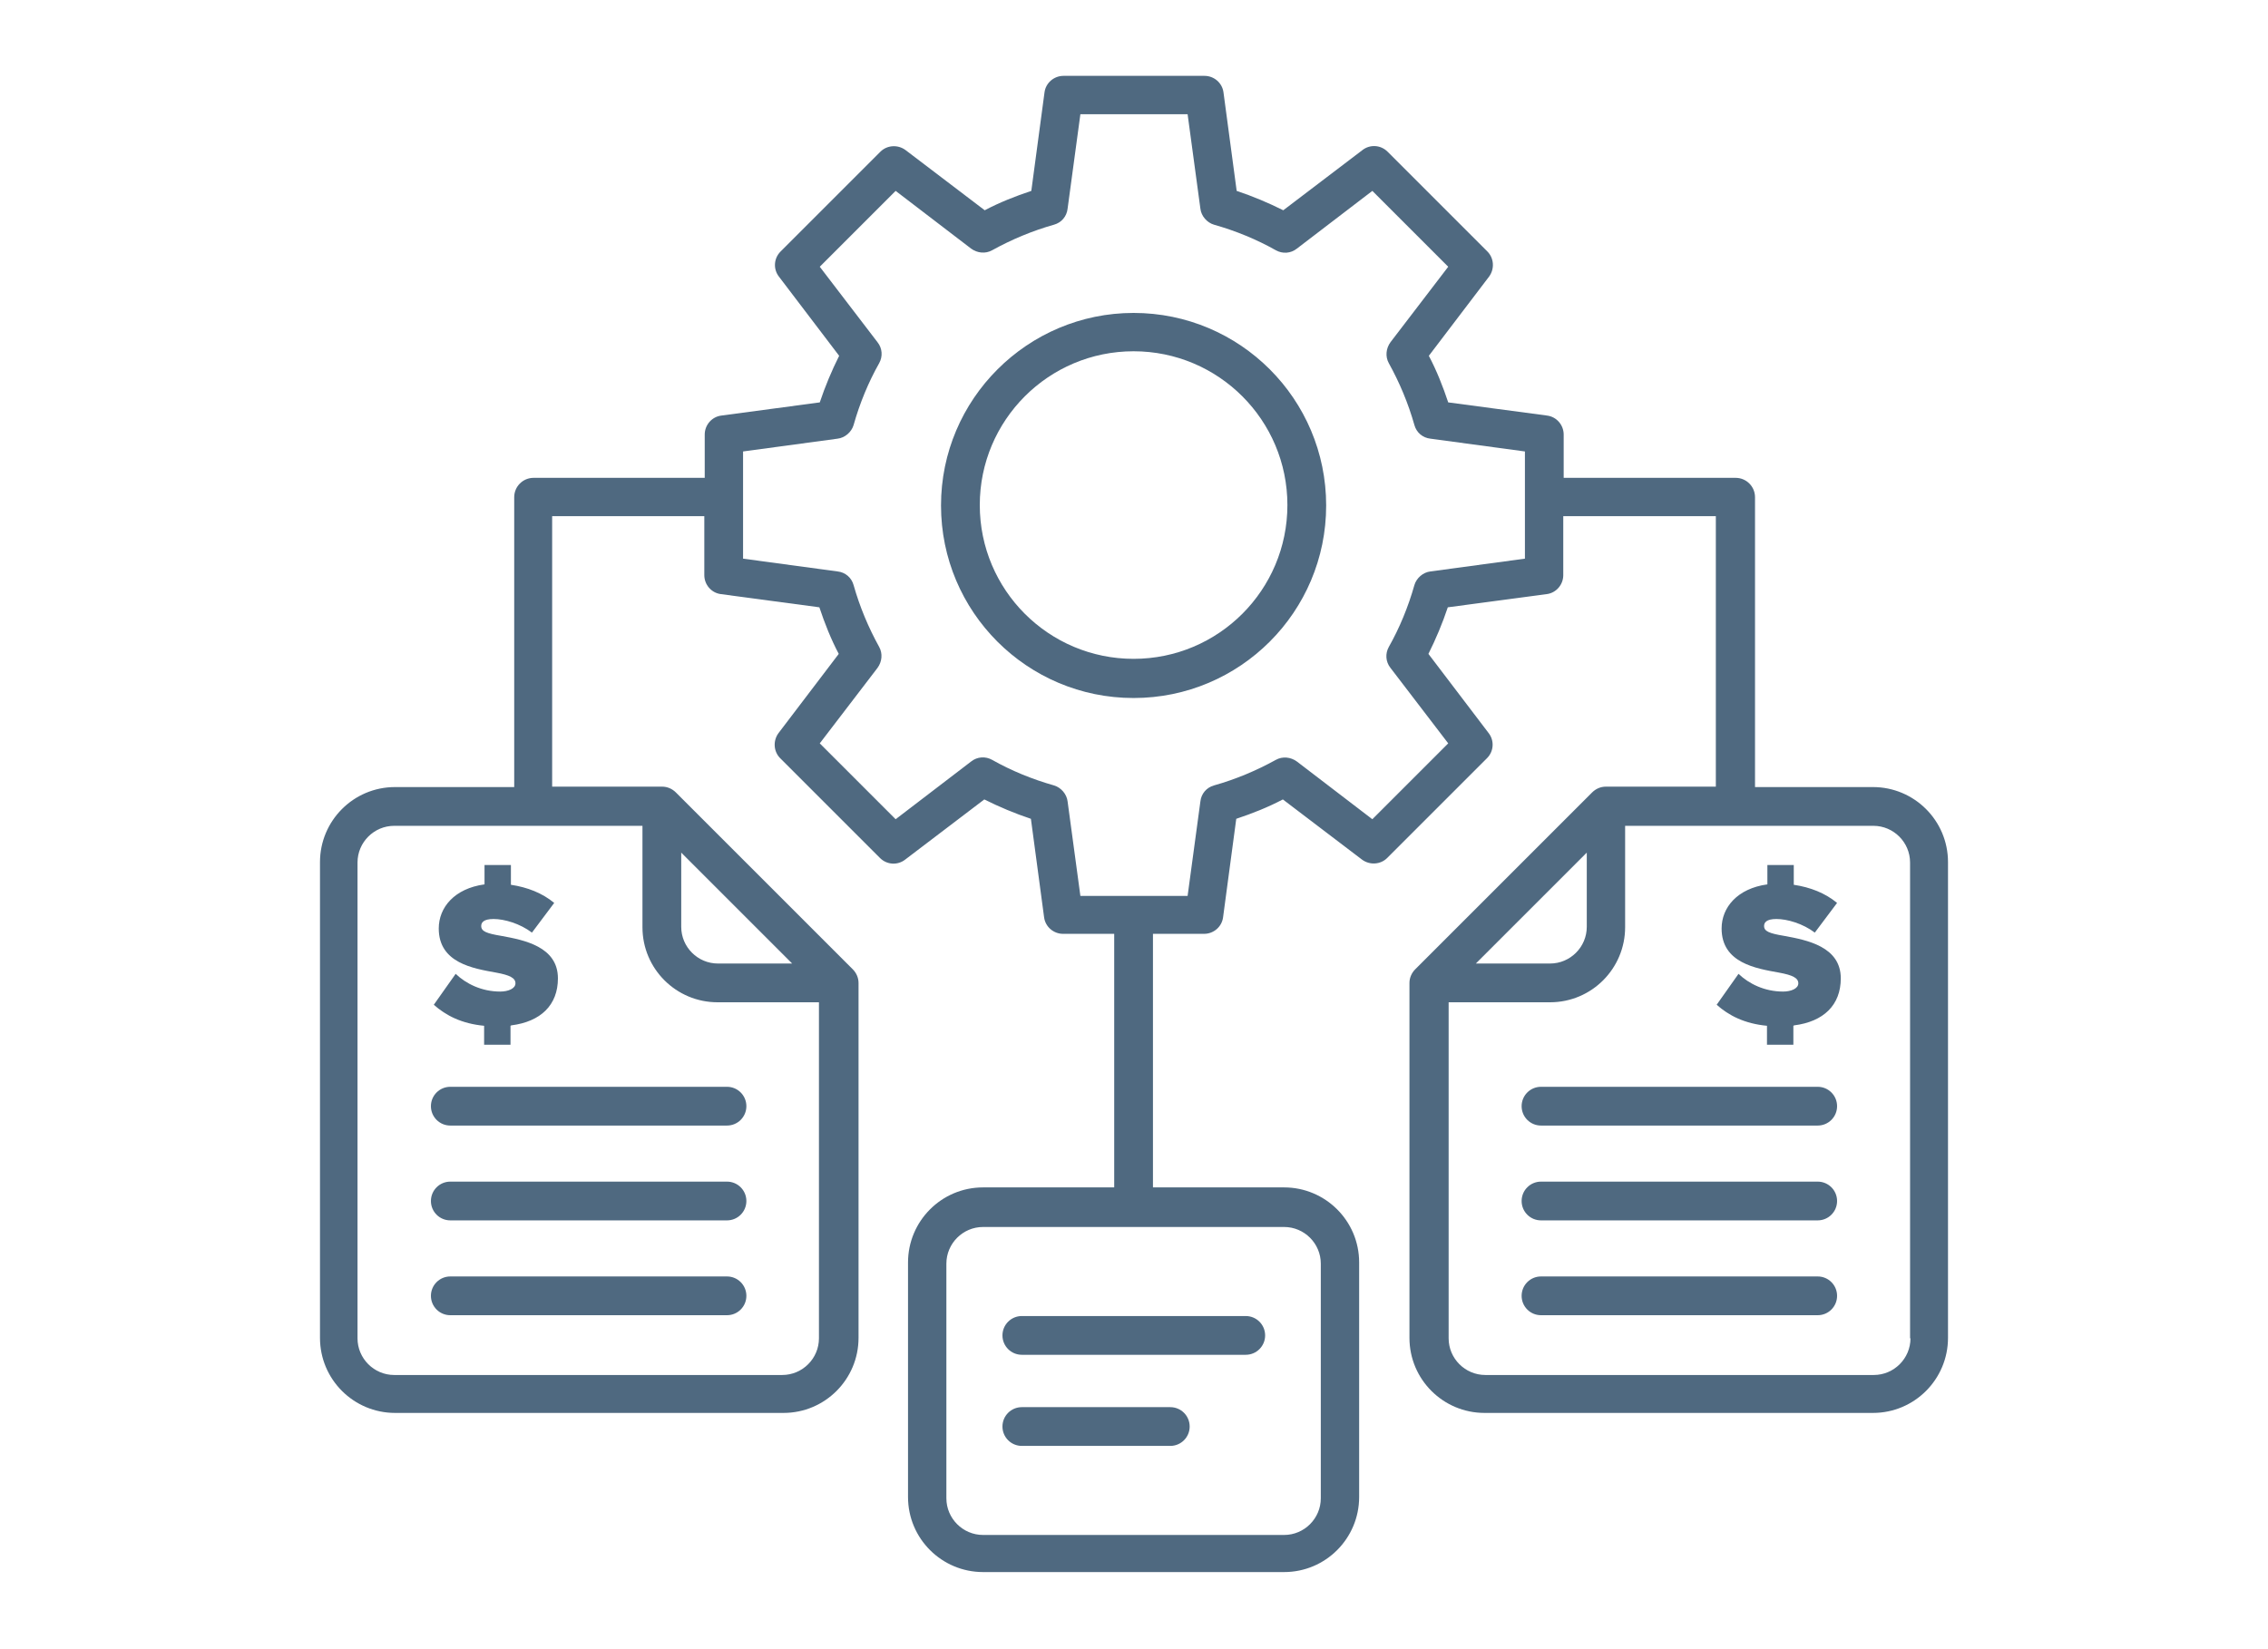 <?xml version="1.0" encoding="UTF-8"?><svg id="a" xmlns="http://www.w3.org/2000/svg" viewBox="0 0 55 40"><defs><style>.b{fill:#4f6980;}</style></defs><path class="b" d="M27.49,7.59c-2.57,0-4.67,2.09-4.67,4.67s2.09,4.67,4.67,4.67,4.67-2.09,4.67-4.67-2.09-4.67-4.67-4.67ZM27.49,15.98c-2.06,0-3.73-1.67-3.73-3.73s1.67-3.73,3.73-3.73,3.73,1.67,3.73,3.73-1.67,3.73-3.73,3.73Z"/><path class="b" d="M17.63,26.36h-6.71c-.26,0-.47.21-.47.47s.21.47.47.47h6.71c.26,0,.47-.21.47-.47s-.21-.47-.47-.47Z"/><path class="b" d="M17.63,28.66h-6.71c-.26,0-.47.21-.47.47s.21.47.47.47h6.71c.26,0,.47-.21.47-.47s-.21-.47-.47-.47Z"/><path class="b" d="M17.63,30.96h-6.71c-.26,0-.47.21-.47.47s.21.47.47.47h6.71c.26,0,.47-.21.47-.47s-.21-.47-.47-.47Z"/><path class="b" d="M45.44,19.09h-2.88v-7.03c0-.26-.21-.47-.47-.47h-4.17v-1.05c0-.23-.17-.43-.4-.46l-2.4-.32c-.13-.39-.28-.77-.47-1.13l1.46-1.92c.14-.19.12-.45-.04-.61l-2.42-2.42c-.17-.17-.43-.18-.61-.04l-1.92,1.46c-.36-.18-.74-.34-1.13-.47l-.32-2.39c-.03-.23-.23-.4-.46-.4h-3.42c-.23,0-.43.17-.46.4l-.32,2.39c-.39.13-.77.28-1.13.47l-1.92-1.46c-.19-.14-.45-.12-.61.04l-2.42,2.42c-.17.17-.18.43-.04.61l1.46,1.92c-.18.36-.34.74-.47,1.13l-2.39.32c-.23.03-.4.23-.4.46v1.05h-4.15c-.26,0-.47.21-.47.47v7.03h-2.89c-1.01,0-1.82.82-1.82,1.82v11.54c0,1.01.82,1.82,1.82,1.82h9.42c1.01,0,1.82-.82,1.82-1.82v-8.61c0-.12-.05-.24-.14-.33l-4.29-4.29c-.09-.09-.21-.14-.33-.14h-2.67v-6.56h3.69v1.43c0,.23.17.43.4.46l2.39.32c.13.39.28.77.47,1.13l-1.46,1.92c-.14.19-.12.45.04.61l2.42,2.42c.17.17.43.18.61.04l1.92-1.46c.36.18.74.34,1.13.47l.32,2.39c.03.23.23.4.46.4h1.24v6.15h-3.18c-1.01,0-1.82.82-1.82,1.82v5.69c0,1.01.82,1.82,1.82,1.82h7.3c1.01,0,1.82-.82,1.82-1.82v-5.69c0-1.01-.82-1.82-1.82-1.82h-3.18v-6.15h1.24c.23,0,.43-.17.46-.4l.32-2.39c.39-.13.77-.28,1.13-.47l1.92,1.46c.19.14.45.12.61-.04l2.42-2.42c.17-.17.18-.43.04-.61l-1.46-1.92c.18-.36.34-.74.47-1.13l2.4-.32c.23-.03.4-.23.4-.46v-1.43h3.7v6.56h-2.67c-.12,0-.24.05-.33.14l-4.29,4.29c-.09.09-.14.21-.14.33v8.61c0,1.01.82,1.82,1.82,1.82h9.42c1.01,0,1.82-.82,1.82-1.82v-11.54c0-1.01-.82-1.82-1.82-1.82ZM18.98,33.35h-9.42c-.49,0-.89-.4-.89-.89v-11.54c0-.49.4-.89.89-.89h6.02v2.46c0,1.01.82,1.82,1.82,1.82h2.46v8.15c0,.49-.4.89-.89.89ZM16.52,20.68l2.69,2.69h-1.8c-.49,0-.89-.4-.89-.89v-1.8ZM32.03,30.65v5.69c0,.49-.4.89-.89.89h-7.3c-.49,0-.89-.4-.89-.89v-5.69c0-.49.4-.89.89-.89h7.3c.49,0,.89.4.89.89ZM36.98,13.55l-2.29.31c-.18.02-.34.16-.39.33-.15.53-.36,1.04-.62,1.5-.09.16-.08.36.04.51l1.4,1.83-1.84,1.84-1.83-1.4c-.15-.11-.35-.13-.51-.04-.47.26-.97.47-1.5.62-.18.05-.31.2-.33.39l-.31,2.29h-2.6l-.31-2.29c-.02-.18-.16-.34-.33-.39-.53-.15-1.04-.36-1.5-.62-.16-.09-.36-.08-.51.04l-1.83,1.4-1.84-1.84,1.4-1.83c.11-.15.13-.35.04-.51-.26-.47-.47-.97-.62-1.5-.05-.18-.2-.31-.39-.33l-2.29-.31v-2.6l2.29-.31c.18-.02.34-.16.39-.33.15-.53.36-1.04.62-1.5.09-.16.08-.36-.04-.51l-1.4-1.83,1.84-1.84,1.83,1.4c.15.11.35.13.51.04.47-.26.97-.47,1.5-.62.18-.05.31-.2.33-.39l.31-2.29h2.6l.31,2.29c.02.18.16.34.33.39.53.15,1.04.36,1.5.62.16.09.36.08.51-.04l1.83-1.4,1.84,1.84-1.4,1.83c-.11.15-.13.35-.04.51.26.47.47.97.62,1.5.05.18.2.31.39.33l2.29.31v2.6ZM38.48,20.68v1.8c0,.49-.4.89-.89.89h-1.8l2.69-2.69ZM46.33,32.46c0,.49-.4.89-.89.89h-9.42c-.49,0-.89-.4-.89-.89v-8.15h2.46c1.01,0,1.82-.82,1.82-1.82v-2.46h6.02c.49,0,.89.4.89.89v11.54Z"/><path class="b" d="M44.08,26.36h-6.71c-.26,0-.47.21-.47.47s.21.47.47.47h6.71c.26,0,.47-.21.47-.47s-.21-.47-.47-.47Z"/><path class="b" d="M44.08,28.66h-6.71c-.26,0-.47.21-.47.47s.21.47.47.47h6.71c.26,0,.47-.21.47-.47s-.21-.47-.47-.47Z"/><path class="b" d="M44.08,30.96h-6.71c-.26,0-.47.21-.47.47s.21.47.47.47h6.71c.26,0,.47-.21.47-.47s-.21-.47-.47-.47Z"/><path class="b" d="M24.78,32.86h5.43c.26,0,.47-.21.47-.47s-.21-.47-.47-.47h-5.43c-.26,0-.47.21-.47.47s.21.47.47.47Z"/><path class="b" d="M24.78,35.07h3.6c.26,0,.47-.21.47-.47s-.21-.47-.47-.47h-3.6c-.26,0-.47.21-.47.47s.21.47.47.47Z"/><path class="b" d="M12.38,24.88v.46h-.64v-.46c-.54-.05-.93-.25-1.22-.51l.53-.75c.25.24.63.43,1.08.43.19,0,.37-.07.37-.2s-.14-.2-.47-.26c-.55-.1-1.39-.23-1.39-1.07,0-.51.38-.97,1.11-1.07v-.47h.64v.48c.4.06.76.2,1.05.44l-.54.72c-.29-.22-.67-.33-.93-.33-.25,0-.3.09-.3.17,0,.13.13.18.49.24.55.1,1.37.26,1.37,1.03,0,.65-.42,1.05-1.13,1.14Z"/><path class="b" d="M43.49,24.88v.46h-.64v-.46c-.54-.05-.93-.25-1.22-.51l.53-.75c.25.24.63.43,1.08.43.19,0,.37-.07.37-.2s-.14-.2-.47-.26c-.55-.1-1.39-.23-1.39-1.07,0-.51.38-.97,1.11-1.07v-.47h.64v.48c.4.06.76.2,1.05.44l-.54.72c-.29-.22-.67-.33-.93-.33-.25,0-.3.09-.3.17,0,.13.13.18.49.24.55.1,1.37.26,1.37,1.03,0,.65-.42,1.05-1.13,1.14Z"/></svg>
